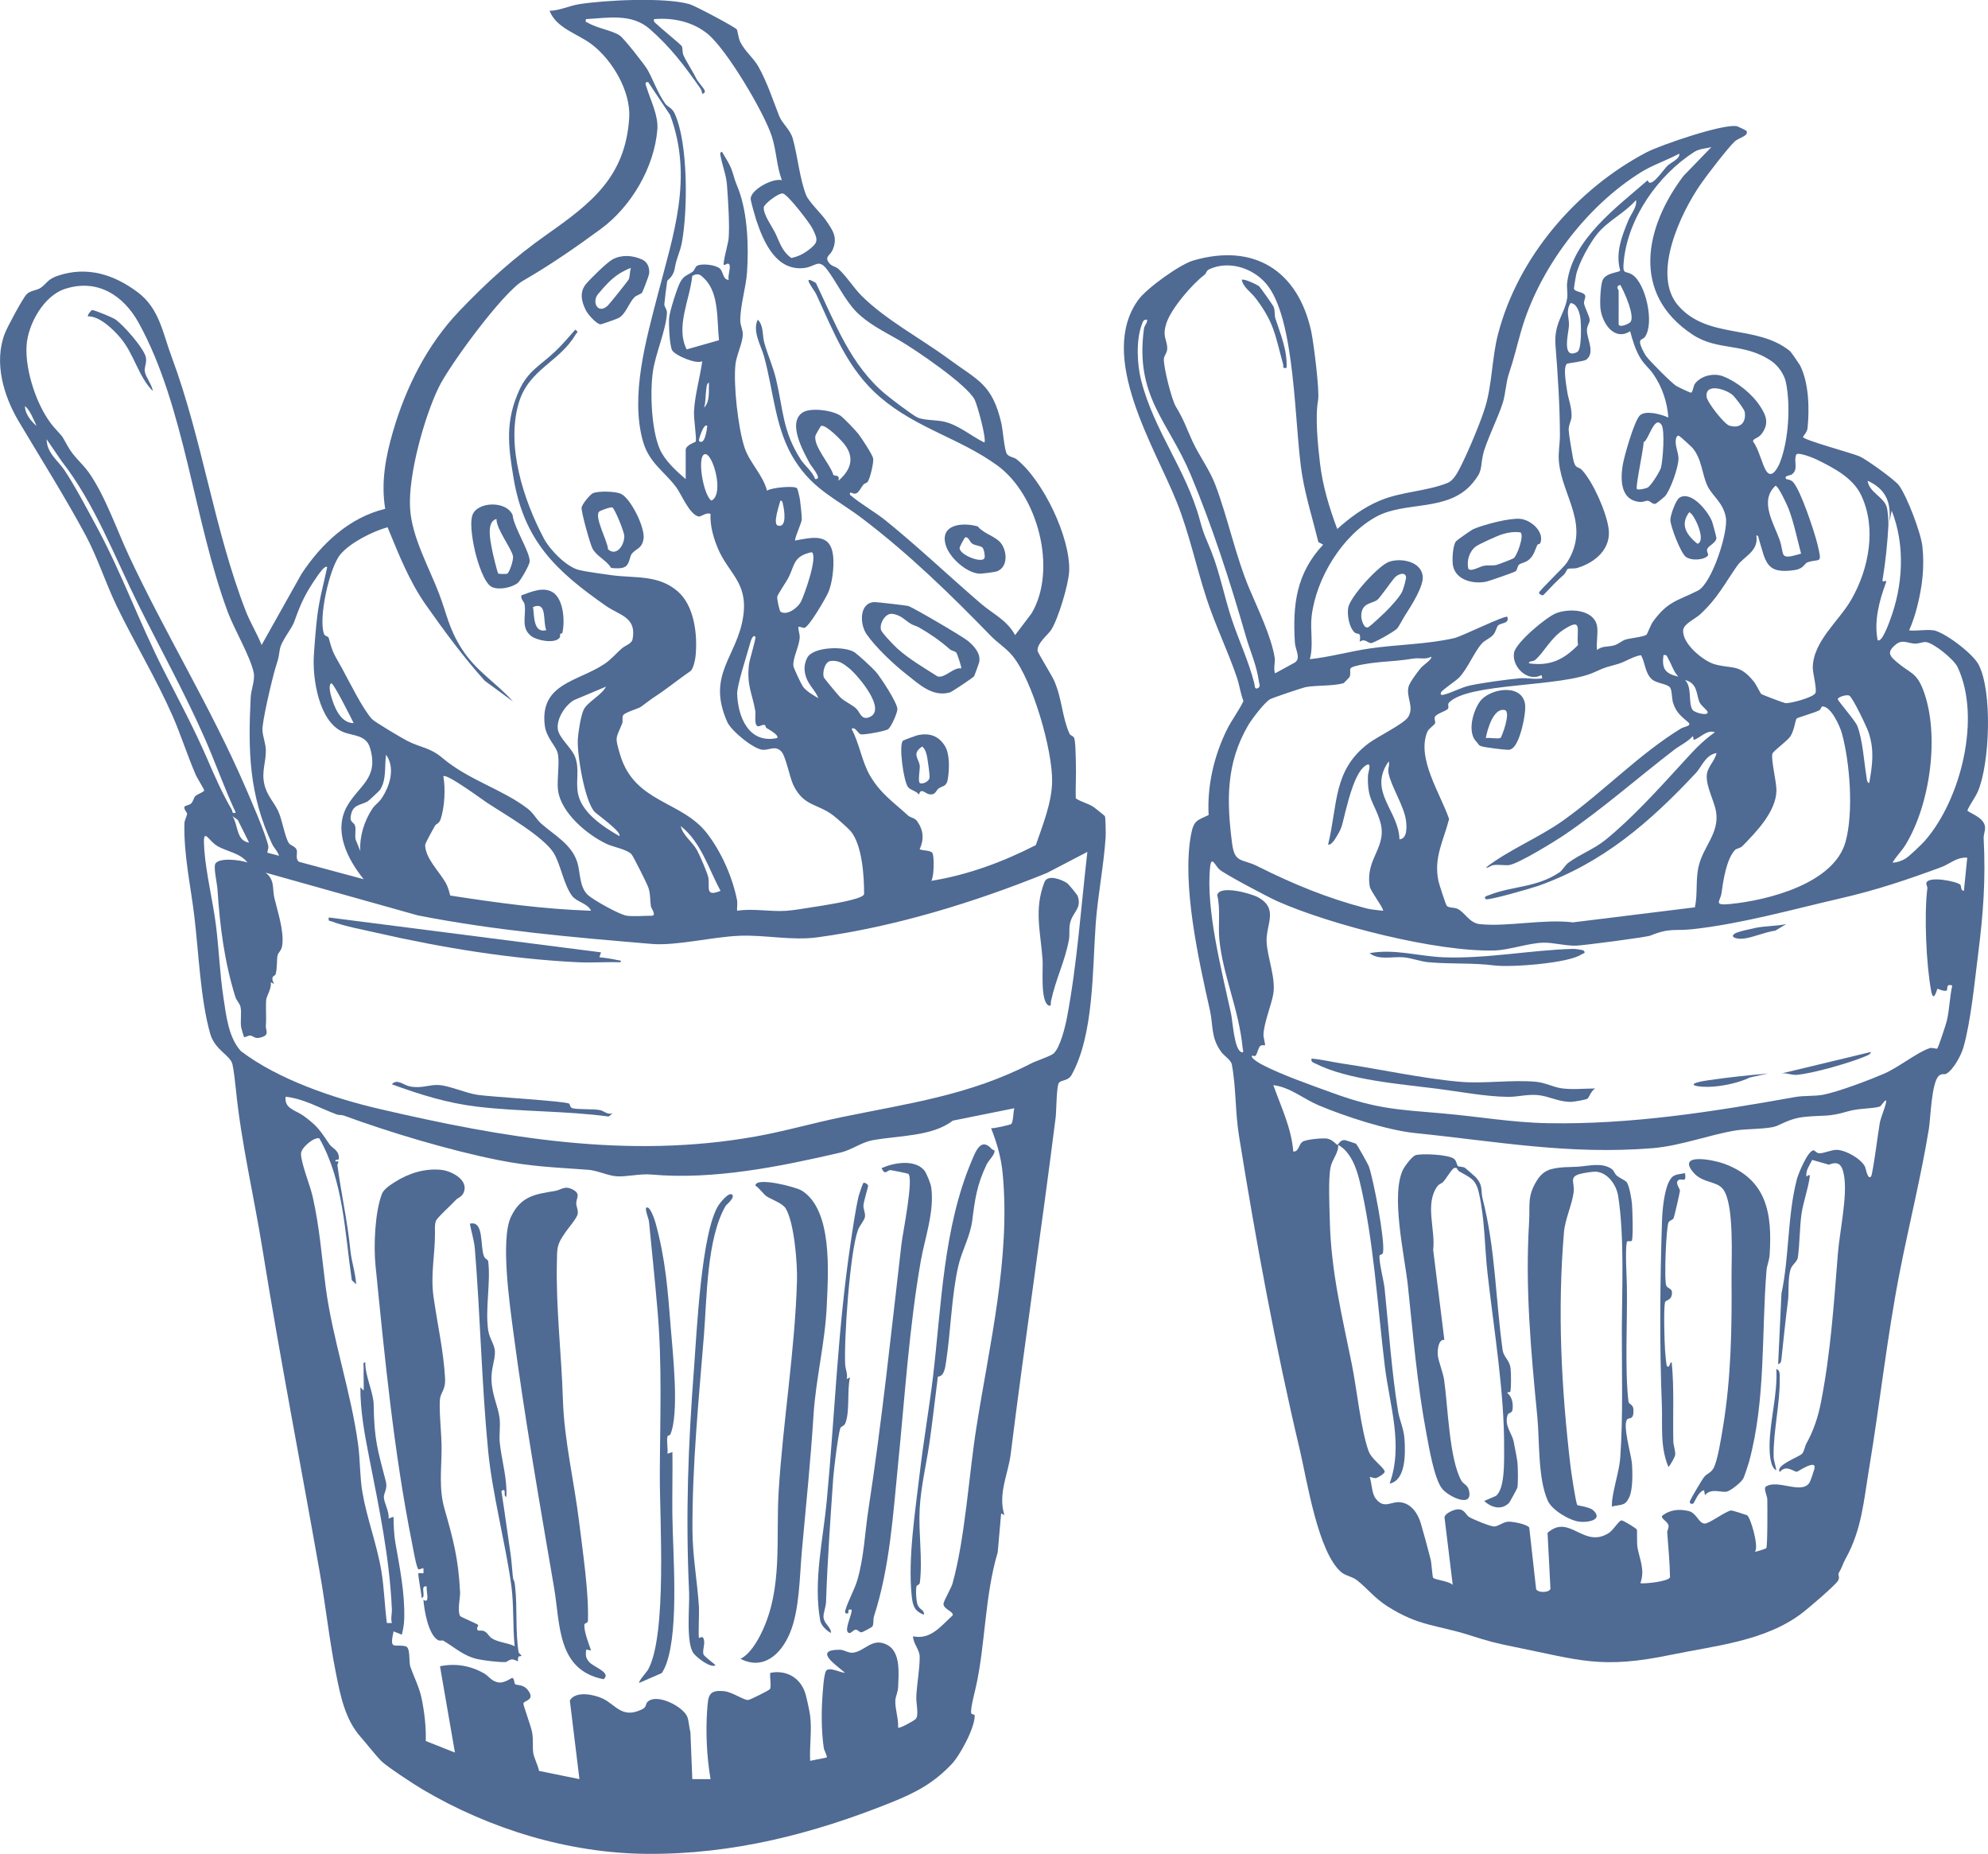 <?xml version="1.0" encoding="UTF-8"?>
<svg id="Layer_1" data-name="Layer 1" xmlns="http://www.w3.org/2000/svg" viewBox="0 0 678.25 632.38">
  <defs>
    <style>
      .cls-1 {
        fill: #4f6a93;
      }
    </style>
  </defs>
  <g>
    <g>
      <path class="cls-1" d="M155.42,409.41c-1.41,1.57-6.39,6-6.74,7.13-.42,1.37-.28,2.88-.28,4.3,0,7.31-1.55,13.97-.5,21.45,1.26,8.96,3.44,18.62,3.94,27.77.23,4.25-1.58,4.82-1.76,7.39-.31,4.52.63,11.81.58,17-.06,6.71-.94,13.42.96,20.09,3.03,10.66,4.77,17.06,5.35,28.6.09,1.73-1.04,6.35.04,8.12.18.29,5.87,2.66,6.11,3,.23.32-.92,1.29.02,1.92.17.12,1.19-.16,2.01.2,1.22.53,1.59,1.79,2.66,2.46,2.33,1.47,5.37,1.45,7.78,2.7-.71-7.05-.2-14.1-1.2-21.16-2.05-14.49-6.44-31.01-7.84-45.39-2.22-22.68-2.67-46.28-4.55-69.08-.23-2.81-1.2-5.72-1.7-8.5,4.91-1.25,3.45,7.71,4.81,11.07.48,1.2,1.35.91,1.47,1.92.84,7.08-1.06,16.04-.04,23.25.42,2.93,2.24,4.99,2.31,7.36.09,2.94-1.31,5.76-1.17,9.63.18,5.32,2.23,8.91,2.76,13.09.35,2.73-.22,5.72.07,8.42.66,6.11,2.58,12.21,2.25,18.41-1.36-.18.38-3.32-1.7-1.97,1.17,7.4,2.14,14.84,3.24,22.25.18,1.19.65,7.29.77,7.68.39,1.24.37,0,.68,2.79.8,7.06.03,14.86,1.16,22.12.1.64.81.93.95,1.23.19.41-.77.15-.95.46-.34.61-.13,1.43-.19,1.52s-1.27-.63-1.99-.62c-1.06.02-1.75.89-2.25.91-2.29.09-7.16-.5-9.49-1-4.73-1.01-7.84-3.97-11.74-6.3-.36-.22-1.19.25-2-.29-3.18-2.11-4.52-10.07-4.8-13.66,2.36,1.58.89-2.82,1.13-4.53-2.46-.57-.07,3.46-1.69,3.96-.06-1.2-1.42-8.17-1.13-8.48.17-.18,1.54.14,1.69-.01.06-.06.05-1.63,0-1.7-.16-.2-1.31.6-1.73.33-.64-.42-1.81-7.19-2.11-8.71-6.24-31.16-9.33-63.27-12.51-95.04-.66-6.62-.19-18.03,2.2-24.27.62-1.61,2.95-3.12,4.44-4.06,4.65-2.94,10.07-4.68,15.65-4.15,3.64.34,9.65,3.48,7.79,7.77-.67,1.56-1.99,1.74-2.77,2.61Z"/>
      <path class="cls-1" d="M192.93,420.31c-3.06,4.38-2.84,5.15-2.95,10.8-.3,15.39,1.6,31.05,2.07,46.32.43,13.9,3.88,28.04,5.57,42,1.21,10.01,3.28,23.57,2.97,33.37-.04,1.11-1.25.55-1.24,1.63.03,2.48,1.46,6.14,2.31,8.53l-1.7-.28c-.15,1.96-.23,2.81,1.1,4.27,1.62,1.78,7.63,3.61,4.86,5.83-15.9-3.09-14.74-18.69-16.88-31.18-4.93-28.84-10.12-58.47-13.93-87.45-1.2-9.1-4.43-31.45-.77-39.12,3.36-7.04,8.24-7.7,14.99-8.79,2.2-.35,3.3-2.06,6.3-.36,2.58,1.46.91,2.77.97,4.68.03,1.07.67,1.99.51,3.41-.16,1.42-3.13,4.81-4.19,6.34Z"/>
      <path class="cls-1" d="M273.39,406.02c10.78,6.55,9.16,28.07,8.69,39.15-.54,12.74-3.74,25.05-4.52,37.39-1,15.7-2.56,30.87-3.98,46.43-.8,8.79-.75,20.17-4.13,28.16-2.99,7.07-8.96,12.7-16.82,8.67,3.18-1.51,5.75-5.92,7.29-9.13,7.22-15.08,4.73-31.85,5.74-48.07,1.48-23.78,5.59-48.22,6.25-71.9.16-5.77-.93-19.7-3.85-24.52-1.13-1.86-5.11-3.13-6.6-4.19-1.01-.72-2.46-2.82-3.73-3.6.02-3.12,13.77.48,15.65,1.62Z"/>
      <path class="cls-1" d="M315.31,399.19c.8.94,2.21,4.53,2.4,5.82,1.15,8.18-2.2,17.39-3.56,25.09-3.93,22.33-5.46,46.39-7.71,68.88-1.75,17.47-2.82,35.53-8.26,52.34-.35,1.07-.01,2.56-.53,3.44-.17.29-3.3,1.96-3.66,2.01-.79.11-1.27-.88-2.01-.89-.85,0-1.55,1.28-2.25,1.14-2.15-.42,1.08-6.38.83-7.93-1.62-.53-.96.99-1.13,1.12-.4.31-1.35.25-1.07-.78.87-3.19,3.2-7.22,4.17-10.57,2.26-7.78,2.53-16.06,3.75-24,4.62-30.07,7.78-60.45,11.29-90.65.4-3.43,4.26-22.5,2.29-23.83-.26-.17-5.79-1.26-6.1-1.25-1.19.02-1.73,2.03-3-.69,4.12-1.83,11.26-3.12,14.54.74Z"/>
      <path class="cls-1" d="M228.61,489.42c-.07.15-.8.15-.89.6-.36,1.64.23,4.06,0,5.84l1.69-.56c.1,7.08-.1,14.18-.02,21.26.16,13.42,2.28,38.41-1.95,50.67-.41,1.18-.96,2.41-1.66,3.45l-7.68,3.35c-.45-.42,2.58-3.74,3.05-4.59,6.47-11.96,3.92-51.12,3.96-66.01.05-19.1.87-37.46-.79-56.53-.86-9.9-1.88-20.03-2.88-29.96-.17-1.65-1.13-3.17-1.07-4.87,1.28-1.39,3.08,4.33,3.25,4.95,3.46,12.5,4.22,23.18,5.24,36.1.67,8.47,3.01,29.29-.24,36.33Z"/>
      <path class="cls-1" d="M338.41,391.98c.21.23.87.26.9.58.13,1.31-1.97,3.14-2.7,4.65-3.32,6.89-3.99,11.89-4.89,19.01-.69,5.5-3.52,10.24-4.75,15.53-2.32,10.02-2.58,22.17-4.18,32.63-.31,2.06-.6,5.06-2.81,5.2-.98,7.49-1.79,15.06-2.87,22.54-1.1,7.57-2.95,15-3.35,22.7-.42,7.95,1.04,17.29.07,24.98-.14,1.08-1.08.54-1.22,1.62-.18,1.4-.05,4.06.29,5.46.58,2.38,2.56,2.02,2.31,3.92-3.33-1.3-3.83-3.21-4.18-6.58-1.31-12.65,1.27-29,2.77-41.83,1.28-10.95,3.21-21.91,4.52-32.86,2.88-24.19,3.5-50.7,13.16-73.5,1.45-3.42,3.22-8.24,6.93-4.05Z"/>
      <path class="cls-1" d="M249.8,407.51c1.05,1.05-1.96,3.35-2.24,3.83-6.43,11.04-6.38,31.38-7.39,44.02-1.79,22.34-3.98,43.81-3.93,66.29.02,9.06,1.65,17.54,2.23,26.6.11,1.73-.29,9.94.01,10.47.04.06,1.08-.66,1.43-.05.94,1.65-.36,4.09.08,5.58.23.77,3.48,3,4.14,3.82-1.86.88-6.17-2.53-7.37-3.95-2.85-3.35-1.44-16.13-1.66-20.99-1.22-26.46-.32-50.11,1.68-76.43.92-12.08,2.47-46.48,8.38-55.62.51-.79,3.54-4.66,4.64-3.57Z"/>
      <path class="cls-1" d="M288.88,470.38l1.12-.57c-1.06,4.41,0,11.65-1.59,15.64-.43,1.07-1.48,1.01-1.72,1.71-.76,2.24-2.2,13.98-2.41,16.92-.98,14.13-1.97,28.05-2.46,42.35-.06,1.65-.95,3.8-.86,5.19.14,2.25,2.64,3.39,2.53,5.4-1.49-.81-3.35-2.53-3.66-4.27-2.4-13.49.99-27.5,2.23-40.76,2.73-28.95,3.73-58.24,8.02-87.12.77-5.15,1.72-11.99,2.88-16.95.12-.52,1.39-4.24,1.57-4.38.42-.32,1.52.34,1.64.9.07.34-1.52,5.35-1.59,6.8-.06,1.26.72,2.41.51,3.86-.17,1.15-1.87,3.04-2.38,4.46-2.79,7.74-4.79,37.37-4.36,45.93.07,1.47.93,3.19.52,4.88Z"/>
      <path class="cls-1" d="M205.06,324.83l-.57,1.69c2.05.2,4.12.52,6.14.96.43.09,1.84.1.94.75-4.7-.16-9.45.21-14.15,0-22.81-1.07-46.49-4.93-68.72-10-4.36-1-11.49-2.34-15.39-3.89-.91-.36-1.39.05-1.13-1.39l92.87,11.9Z"/>
      <path class="cls-1" d="M364.03,301.21c.47.31,3.46,3.85,3.68,4.52,1.45,4.31-1.93,5.42-2.69,9.44-.36,1.91-.01,3.66-.32,5.34-1.41,7.59-4.42,13.12-6.15,21.04-.08.37.26,2.01-.85,1.39-2.82-1.56-1.78-12.48-2-15.56-.67-9.53-2.98-17.07.62-26.46,1.08-2.81,5.87-.93,7.7.29Z"/>
      <path class="cls-1" d="M194.18,376.45c.29.19.27,1.26,1.03,1.53,1.56.55,7.16.2,9.53.68,1.32.27,2.48,1.67,4.28,1.1l-1.37,1.09c-14.86-2-29.9-1.59-44.79-3.36-10.33-1.23-19.46-4.1-29.17-7.64,1.78-2.02,4.01.29,6.08.71,4.18.85,6.61-.7,10.05-.45,3.6.26,8.85,2.68,13.11,3.34,4.28.67,29.94,2.13,31.24,3Z"/>
    </g>
    <g>
      <path class="cls-1" d="M251.38,10.06c.29.41.54,2.97,1.16,4.22,1.59,3.23,4.59,5.53,6.23,8.49,3.04,5.5,4.82,11.06,7.04,16.74,1.04,2.65,3.79,4.63,4.67,7.79,1.64,5.85,2.34,13.67,4.54,19.25.86,2.19,5.23,6.38,6.73,8.56,2.39,3.47,4.15,5.86,2.31,10.15-.83,1.95-2.95,2.29-1.12,4.52.93,1.13,2.18,1.1,3.13,1.97,2.82,2.57,5.12,6.37,7.86,9.12,8.29,8.28,20.15,14.5,29.88,21.67,9.87,7.27,14.71,8.44,17.82,21.82.55,2.36,1.03,9.36,1.93,10.53.8,1.04,2.38,1.06,3.22,1.73,9.03,7.13,18.47,26.71,17.99,38.21-.18,4.41-3.72,16.24-6.11,19.98-1.12,1.75-4.88,4.55-4.67,7.18.05.62,4.86,8.37,5.68,10.24,2.75,6.32,2.63,12.25,5.21,18.03.31.68,1.24.72,1.56,1.39.54,1.13.56,7,.62,8.87.13,3.92-.15,7.87-.04,11.79,1.91,1.33,4.12,1.63,6.17,3.02.49.33,3.63,2.87,3.77,3.07.25.4.31,6.17.26,7.05-.6,9.57-2.69,19.98-3.38,29.46-1.15,15.67-.58,38.05-8.26,51.77-1.12,2.01-3.24,1.62-4.23,2.57-.95.91-.92,9.78-1.18,11.84-4.81,38.16-10.59,76.8-15.35,114.9-.84,6.76-4.45,13.66-2.14,20.81l-1.12-.58-1.17,13.29c-4.41,14.67-4.22,31.52-7.42,45.81-.42,1.89-1.96,7.63-1.62,9.06.1.43,1.16.38,1.18.69.2,4.04-4.95,13.62-7.83,16.65-6.16,6.49-12.17,9.7-20.63,13.1-26.55,10.66-54.07,17.78-83.45,17.53-26.62-.22-53.56-8.44-76.53-22.02-2.66-1.57-12.33-7.89-14.08-9.71-1.96-2.03-4.9-5.79-7.05-8.24-5.26-5.97-6.84-14.08-8.35-21.66-2.24-11.18-3.42-22.43-5.4-33.68-6.46-36.72-13.66-73.72-19.61-110.65-2.97-18.48-7.28-36.35-9.13-54.87-.22-2.19-.7-6.48-1.16-8.47-.72-3.17-5.98-4.77-7.61-10.51-3.32-11.7-3.92-27.69-5.39-39.92-1.26-10.52-3.65-21.05-3.39-31.72.03-1.25.97-2.66.9-3.39-.06-.56-.99-1.11-.92-2.25.03-.46,1.63-.58,2.27-1.16.77-.7.86-1.87,1.45-2.52.68-.73,2.99-1.38,3.04-1.99.03-.37-2.37-4.14-2.79-5.1-2.9-6.66-5.08-13.66-8-20.32-5.65-12.85-13.01-24.92-19.1-37.54-3.68-7.63-6.55-16.6-10.53-24.01-7.03-13.1-15.25-26.09-22.85-38.88-5.17-8.7-8.56-20.14-4.74-30.01.85-2.19,6.07-11.94,7.44-13.36,1.26-1.31,3.49-1.29,4.77-2.18,2.2-1.54,2.28-2.94,6.01-4.18,9.88-3.27,19.03-.4,27.15,5.7,7.34,5.52,8.49,13.83,11.5,21.91,10.55,28.29,14.42,58.68,25.33,86.81,1.57,4.06,3.83,7.57,5.4,11.59l13.64-24.3c6.84-10.34,16.28-19.19,28.53-22.16-1.48-9.06.15-17.79,2.69-26.47,4.41-15.09,11.66-29.51,22.52-40.91,9.64-10.11,18.78-18.34,30.23-26.4,14.94-10.51,26.53-19.52,27.81-39.58.58-9.03-5.76-19.76-12.83-25.1-4.85-3.66-12.03-5.45-14.34-11.42,3.34-.05,6.79-1.71,9.95-2.23,8.96-1.45,29.49-2.44,37.87-.01,1.78.52,15.46,7.77,16.05,8.59ZM233.94,163.42v-9.91c0-1.75,3.37-2.67,3.43-2.9.33-1.13-.7-7.73-.6-10.13.26-5.72,2.04-11.63,2.82-17.28-2.07,1.15-9.16-1.96-10.23-3.64-.93-1.46-1.28-9.36-1.05-11.32.27-2.27,2.69-10.08,3.8-12.06,1.34-2.39,2.56-2.27,4.33-3.6.51-.38.7-1.58,1.44-1.96,1.67-.84,6.35-.3,7.76,1.03,1.14,1.08,1.04,3.88,3,3.79-.55-1.45,1.24-5.3-.28-5.52-.35-.05-1.22.67-1.42.43-.42-.49,1.49-7.41,1.63-8.85.43-4.52-.2-13.84-.56-18.56-.24-3.13-1.5-6.3-2.08-9.26-.11-.58-.58-1.98.43-1.84,1.68,2.93,2.86,4.38,3.83,7.78.75,2.63,1.08,3.17,1.81,5.1,3.07,8.22,3.47,19.44,2.86,28.17-.36,5.22-2.31,11.26-2.3,16.43,0,1.73.95,3.28.87,4.9-.16,3.1-2.24,7.02-2.55,10.37-.65,7.02.93,21.37,3.13,28.07,1.68,5.12,6.29,9.33,7.67,14.71,1.47-1.07,9.58-1.8,10.25-.8.28.42.91,3.24,1.01,3.98.17,1.24.67,5.74.6,6.71-.07,1.1-2.64,6.67-2.24,7.11,5.95-1.09,12.17-2.71,12.96,5.44.34,3.52-.29,9.16-1.71,12.33-.87,1.95-6.56,11.79-8.12,12.02-.47.07-1.78-.56-2-.34-.27.27.46,2.62.41,3.52-.16,3.21-2.41,7.07-2.16,9.79.07.76,2.68,6.25,3.22,7.01,1.18,1.65,3.58,3,5.31,4.02-1.06-2.71-3.34-4.44-4.26-7.36-.7-2.22-.64-4.25.43-6.39,1.94-3.88,12.99-4.14,16.3-1.82,1.23.87,5.99,5.25,7.08,6.5,1.7,1.95,7.33,10.53,7.4,12.75.04,1.26-2.05,6.01-3.11,6.85-.94.74-8.26,2-9.33,1.8-1.07-.2-1.91-2.82-3.18-1.85,2.66,4.92,3.46,11.03,6.24,15.85,3.53,6.13,8.05,9.13,12.97,13.64.96.88,2.3.77,3.14,1.97,2.21,3.14,2.41,6.11.87,9.6,1.16.54,4.02.21,4.46,1.5.49,1.43.48,7.74-.49,9.26,12.51-2.02,24.43-6.45,35.66-12.19,2.32-6.72,5.41-14.33,5.56-21.51.23-10.77-6.65-34.65-13.49-43.03-2.15-2.63-5.12-4.45-7.38-6.78-13.74-14.17-28.05-28.05-43.73-39.97-9.1-6.92-16.73-9.79-23.2-19.96-6.69-10.51-7.16-23.37-10.47-35.41-1.02-3.73-4.09-8.61-2.15-12.58,2.06,2.01,1.52,5.41,2.24,7.95,1.16,4.07,3,8.18,4.01,12.42,2.5,10.55,2.16,17.56,8.39,27.31,1.32,2.06,4.07,4.18,4.92,6.68,2.8.33-1.23-4.21-1.81-5.28-2.21-4.11-7.74-13.9-2.47-17.39,2.74-1.82,10.41-.77,13.05,1.16,1.18.87,4.99,4.86,5.96,6.09,1.02,1.29,4.85,7.1,5.07,8.41.24,1.46-1.05,6.85-1.86,7.97-.27.37-1.1.53-1.51,1.01-.68.8-1.39,2.45-2.3,2.88-1.32.63-2.44-1.17-2.24.53,3.7,3.18,8.46,5.78,12.18,8.78,10.98,8.87,21.61,18.98,32.44,28.29,4.3,3.69,8.83,5.57,11.73,10.79l5.61-7.4c8.89-14.98,2.12-40.47-11.72-50.49-12.89-9.34-27.5-12.55-40.07-23.36-11.06-9.52-15.74-22.24-21.66-34.98-.85-1.82-5.46-7.2-.11-3.85,6.57,13.67,11.8,28.04,23.78,37.96,1.89,1.56,9.13,7.11,10.9,7.91,2.28,1.02,6.55.78,9.2,1.44,4.98,1.24,9.05,4.87,13.58,7.09.82-1.1-2.36-12.65-3.28-14.55-2.5-5.13-20.49-17.3-25.98-20.46-4.93-2.84-10.6-5.57-14.73-9.9-3.53-3.71-6.52-9.87-9.56-13.95-3.05-4.1-3.98-1.13-7.95-.67-9.46,1.08-13.78-8.7-16.34-16.38-.38-1.15-1.86-6.36-1.89-7.16-.09-3.14,7.56-7.24,10.64-6.41-1.8-4.77-1.87-10.2-3.43-14.98-2.67-8.17-15.25-29.4-21.79-34.85-5.08-4.23-11.94-5.7-18.39-5.11-.22.96.31,1.14.86,1.68,1.34,1.31,8.34,7.02,8.6,7.53.4.77.11,2,.58,3.11.75,1.77,3.18,5.5,4.43,8.03.59,1.2,2.48,3.09,2.8,4.01.24.68-.28,1.01-.85,1.12-.05-.64-.28-1.38-.65-1.91-5.53-7.86-10.05-13.89-17.2-20.18-6.19-5.45-14.28-3.81-21.8-3.4-.27,1.3.13.91.72,1.27,2.96,1.84,8.44,2.61,10.89,4.38,1.48,1.07,8.36,9.82,9.37,11.58,1.96,3.43,3.43,7.87,5.99,11.5.97,1.37,2.34,1.38,3.32,3.53,4.61,10.07,4.45,32.92,2.46,43.82-.67,3.65-1.78,4.99-2.44,8.88-.52,3.06-2.5,3.99-2.58,4.34-.1.39-.97,7.28-.99,7.91-.04,1.02.98,1.7.89,3.15-.37,5.97-3.97,13.79-4.83,20.13-.96,7.09-.46,19.59,2.39,26.18,1.67,3.86,5.63,7.5,8.78,10.19ZM213.84,312.36c2.45.31,5.89,0,8.5,0,1.77,0-.18-2.62-.26-3.14-.34-2.13-.13-4.26-.88-6.49-.42-1.24-5.06-10.52-5.71-11.28-1.48-1.73-6.23-2.52-8.38-3.52-6.72-3.12-15.71-10.64-16.73-18.38-.48-3.63.72-9.82-.17-12.86-.7-2.4-3.84-5.13-4.35-9.24-1.75-14.37,11.36-14.96,20.29-20.93,2.49-1.67,3.86-3.46,5.99-5.33,1.17-1.03,3.37-1.59,3.67-3.12,1.47-7.59-4.41-8.15-9.03-11.37-17.07-11.92-27.98-22.11-31.59-43.74-1.87-11.2-2.81-19.37,2-29.95,2.99-6.58,7.4-8.52,12.29-13.19,2.43-2.32,4.59-4.85,6.79-7.38,1.3,1.01.6.83.06,1.74-5.49,9.33-15.89,11.75-19.32,23.16-4.42,14.76,1.59,33.19,8.56,46.37,2.01,3.81,7.68,9.66,11.95,10.7,2.65.65,8.36,1.41,11.23,1.8,7.9,1.07,15.67-.26,22.35,5.4,5.81,4.93,6.92,14.91,6.22,22.09-.13,1.36-.72,4.19-1.66,5.14-4.02,2.76-7.76,5.84-11.85,8.54-2.18,1.43-3.17,2.27-5.02,3.63-1.18.86-5.89,1.95-6.3,3.18-.25.75.08,1.84-.23,2.6-2.13,5.33-2.58,4.27-.7,10.62,4.91,16.57,21.05,15.63,29.71,26.92,4.95,6.45,8.63,14.92,10.18,22.67.23,1.15-.07,2.47.03,3.66,5.55-.87,11.06.39,16.73.02,2.67-.17,6.2-.83,8.96-1.24,3.77-.56,13.27-2.05,16.36-3.46.52-.24,1.01-.44,1.28-.98.02-5.87-.61-16.76-4.58-21.49-.8-.96-4.82-4.51-5.96-5.37-5.38-4.09-10.01-3.04-13.55-10.24-1.37-2.79-2.6-10.04-4.22-11.64-2.07-2.05-3.95-.37-6.25-.5-3.12-.18-10.79-6.48-12.11-9.46-7.29-16.34,3.54-22.31,5.46-36.31,1.56-11.34-4.98-14.28-8.63-22.81-1.54-3.59-2.78-7.97-2.56-11.88-1.36-.68-3.32,1.02-4,.89-3.15-.58-5.96-7.64-7.65-9.92-4.11-5.55-9.29-8.29-11.41-15.78-4.39-15.54,1.13-34.82,5.09-50.08,5.33-20.51,12.12-39.82,4.2-61.16l-7.48-11.22c-1.44-.2-.82.94-.58,1.72,1.38,4.52,4.08,9.64,3.69,14.42-1.05,12.96-8.91,26.31-19.3,33.94-8.5,6.25-17.54,12.49-26.54,17.66-6.83,3.92-25.07,28.77-28.75,36.35-4.95,10.19-10.44,29.99-9.78,41.18.58,9.88,6.36,19.96,9.89,29.19,2.67,6.97,3.3,11.9,7.77,18.85,4.98,7.74,11.53,11.3,17.45,17.94l-9.63-7.07c-7.21-8.01-13.82-16.98-20.05-25.83-5.75-8.16-9.32-17.39-13.11-26.55-5.09,1.46-12.68,5.19-16.12,9.32-3.72,4.47-7.55,21.81-5.55,27.11.31.82,1.43.72,1.6,1.34,1.52,5.72,1.92,5.57,4.63,10.54,2.39,4.39,6.94,13.64,10.09,17.1.95,1.04,10.04,6.4,11.88,7.37,4.71,2.47,7.83,2.24,12.19,5.93,9.02,7.61,20.46,10.65,29.12,17.32,2,1.54,2.87,3.55,4.57,5.06,4.47,3.97,10.36,7.01,12.31,13.17,1.09,3.43.65,8.54,3.73,11.28,1.88,1.67,10.72,6.66,13.14,6.97ZM275.53,85.52c3.64-2.72,3.7-3.52,1.67-7.56-.98-1.95-8.54-11.8-10.15-11.97-1.5-.16-6.42,3.61-6.48,4.77-.12,2.45,2.73,6.35,3.87,8.63,1.61,3.23,2.24,6.24,5.53,8.6,2.14-.42,3.94-1.27,5.56-2.48ZM240.44,95.18c-1.27-1.26-2.12-2.3-4.26-1.07-.82,8.15-5.77,17.34-1.91,25.07l11.03-3.13c-.74-6.45.13-15.93-4.86-20.88ZM95.18,291.97c-.36-1.6-1.62-2.53-2.37-4.14-7.85-16.8-8.2-31.61-7.28-49.97.13-2.59,1.52-5.88,1.04-8.34-1.02-5.31-6.69-14.94-8.82-20.66-11.68-31.39-14.62-70.07-30.42-98.71-5.23-9.48-14.19-15.2-25.21-11.59-7.2,2.36-12.56,11.98-13.05,19.23-.59,8.61,3.62,21.31,9.28,27.87,3.03,3.51,2.27,2,4.67,6.38,2.13,3.89,5.03,5.95,7.28,9.14,5.56,7.89,9.53,19.49,13.63,28.27,12.38,26.54,27.92,51.71,39.64,78.73,1.95,4.49,7.09,16.25,7.96,20.39.18.85-.43,2.14-.32,2.26.14.15,3.29.77,3.97,1.13ZM240.18,139.06c2.12-1.96,1.59-5.94,1.69-8.49-.81-.05-.87,2.07-.96,2.71-.28,1.94-.09,3.88-.72,5.78ZM12.49,145.29c-1.07-2.21-2.14-5.17-3.95-6.8-.12,2.5,2.07,5.26,3.95,6.8ZM241.3,145.3c-1.2-1.28-3.05,4.89-2.83,5.09,1.98,1.79,2.7-3.94,2.83-5.09ZM286.05,163.98c3.99-3.44,5.68-7.52,2.26-12.17-1.11-1.51-6.36-6.95-8.15-6.56-.19.04-1.87,3.05-1.93,3.3-.9,3.52,5.07,9.86,6.07,13.38.64.72,2.28-.31,1.75,2.05ZM80.46,277.25c-3.93-8.42-7.01-17.28-10.76-25.76-6.81-15.4-14.91-30.01-22.38-45.02-8.16-16.38-15-34.72-26.24-49.09l-5.18-7.56c.08,4.76,3.8,7.16,6.11,10.59,3.43,5.1,7.86,13.49,10.9,19.11,8.62,15.93,14.66,32.9,22.88,49.04,5.21,10.23,10.33,19.74,14.77,29.97,2.59,5.97,5.18,11.96,8.48,17.59.43.74-.1,1.43,1.41,1.11ZM240.46,154.92c-2.81.6-.5,14.07,2.26,15.84,4.52-2.16.45-16.42-2.26-15.84ZM266.23,170.78c-.34,1.48-2.67,7.94-.85,8.49,3.19.95,2.2-5.37,1.81-6.92-.14-.57-.16-1.71-.96-1.57ZM266.29,208.65c2.2,1.43,5.84-1.25,6.95-3.38,1.18-2.27,5.86-15.4,3.73-16.93-6.39,1.34-5.77,4.39-7.98,8.72-.73,1.43-3.58,5.52-3.8,6.44-.19.8.78,4.95,1.1,5.16ZM111.61,193.44c-.72-.82-3,2.58-3.38,3.13-4.02,5.81-5.48,8.9-7.81,15.41-.99,2.78-4.55,6.64-4.99,9.74-.52,3.62-.58,3.13-1.54,6.38-1.05,3.55-4.57,18.29-4.35,21.11.17,2.26,1.13,4.41,1.16,6.8.05,3.94-1.46,7-.56,11.29.82,3.95,3.31,6.26,4.78,9.38,1.33,2.83,2.28,8.91,3.65,10.93.52.77,2.06,1.03,2.59,2.14.52,1.07-.57,3.19.84,4.21l22.08,5.94c-5.56-6.86-10.52-16.56-5.56-25.1,4.08-7.02,10.83-9.38,7.69-19.78-1.35-4.48-6-3.96-9.31-5.41-8.11-3.55-10.3-18.11-9.83-25.9.24-3.98.7-9.67,1.17-13.56.68-5.66,2.22-11.16,3.39-16.71ZM257.73,217.22c-.94-1.13-1.75,1.93-1.86,2.37-1.01,3.74-4.48,14.23-4.37,17.14.29,7.98,4.03,17.03,13.59,15.03,1.01-.89-2.98-3.06-3.54-3.41-.35-.23-.41-.95-.54-1.01-.83-.38-1.78.54-2.39.4-1.47-.32-.7-3.94-.94-5.28-1.1-6.16-2.95-8.6-2.15-15.83.17-1.52,2.5-9.04,2.19-9.41ZM286.81,237.97c1.45,1.36,3.71,2.32,5.18,3.6,1.4,1.23,1.76,3.97,4.27,3.18,6.88-2.18-3.58-14.39-6.52-16.78-1.89-1.54-3.59-2.8-6.26-2.53-2.11.21-2.92,3.85-2.45,5.53.12.44,5.12,6.39,5.77,7.01ZM120.67,246.66c-.65-1.31-6.91-13.84-7.64-13.58-1.04.36-.33,3.42-.14,4.1,1.08,3.82,3.16,9.46,7.78,9.48ZM206.76,234.21l-10.96,4.61c-3.01,1.81-5.91,6.26-5.5,9.84.34,2.97,4.69,6.4,5.87,9.44,1.66,4.25.19,8.24,1.02,12.58,1.25,6.53,8.64,11.36,14.1,14.5,1.13-1.22-7.67-7.45-8.43-8.27-3.4-3.67-6.04-19.7-5.72-24.85.15-2.35,1.01-7.87,1.97-9.93,1.23-2.64,6.13-4.97,7.65-7.92ZM122.93,290.27c-.3-5.04,1.34-10.18,4.06-14.35.89-1.36,2.28-2.21,3.2-3.59,2.84-4.24,4.75-10.39,1.52-14.9-.58,3.97.26,8.49-2.1,12.05-.21.32-3.77,3.62-4.11,3.82-2.51,1.53-5.43.89-5.88,5.51-.16,1.69,1.18,1.75,1.5,2.79.44,1.45-.19,3.32.24,4.85l1.56,3.81ZM201.66,310.66c-1.22-2.61-4.88-2.94-6.5-5.1-2.82-3.75-3.96-10.95-6.29-14.66-3.54-5.63-16.82-13.22-22.62-17.03-1.64-1.07-13.97-10.2-14.99-9.08.77,4.24.44,10.55-.93,14.64-.55,1.64-1.53,1.54-1.91,2.2-.57,1-3.36,6-3.37,6.57,0,4.48,4.82,9.09,6.99,12.89.75,1.32,1.2,2.92,1.56,4.38,15.94,2.46,31.92,4.67,48.05,5.18ZM84.99,287.44l-3.85-7.75-1.81-1.3c1.99,3.13,1.2,8.32,5.66,9.05ZM245.84,303.86c-4.09-7.44-6.65-16.64-13.59-22.08.69,3.19,3.94,5.28,5.59,8.28.85,1.54,3.53,7.74,3.82,9.26.58,3.1-1.32,6.83,4.18,4.54ZM84.43,294.24c-2.38-3.3-7.29-3.82-10.4-5.74-3.18-1.97-4.98-7.15-4.32,1.49.62,8.13,2.9,17.28,3.95,25.5,1.03,8.1,1.32,16.55,2.55,24.64.95,6.21,1.69,13.67,5.97,18.4,12.71,9.67,31.52,16.06,47.11,19.69,42.4,9.88,84.86,17.26,128.64,9.41,9.76-1.75,19.45-4.55,29.13-6.55,22.95-4.74,43.71-7.48,64.85-18.4,1.59-.82,6.42-2.39,7.47-3.27,2.31-1.93,4.08-9.32,4.65-12.35,3.47-18.25,4.81-38.1,6.95-56.48l-13.78,7.18c-24.76,10.06-52.05,18.41-78.29,21.96-8.86,1.2-17.76-.87-26.59-.53-8.98.34-21.63,3.48-29.92,2.79-26.77-2.25-53.38-4.55-79.81-9.73l-51.96-14.58c3.23,2.54,2.22,5.43,2.98,8.63,1.13,4.79,3.3,11.06,2.7,16.02-.24,2-1.31,2.42-1.6,3.54-.36,1.37-.06,4.55-.7,6.51-.21.63-1.92.33-.54,3.25l-1.12-.58c.47,2.01-1.39,4.52-1.53,6.03-.22,2.39.11,5.85-.12,8.93-.1,1.33,1.23,2.82-1.08,3.67-2.9,1.06-2.91-.37-4.32-.45-.6-.03-1.78.73-2.01.52-.13-.11-.96-2.97-1-3.26-.38-2.35.24-4.95-.25-7.11-.25-1.1-1.35-2.07-1.75-3.35-3.69-11.82-5.29-24.12-6.07-36.41-.13-2.12-1.19-6.69-.9-8.53.45-2.87,9.07-1.75,11.1-.83ZM117.12,380.49c-.72-.27-1.51-.08-2.21-.34-5.81-2.13-11.14-5.36-17.46-6.06-.58,4.11,3.59,4.65,6.17,6.56,5.03,3.72,5.47,4.89,8.89,9.8.88,1.27,3.31,1.91,3.09,4.84-.04.61-1.43-.08-1.16.87,1.87-.18.58.54.69,1.39,1.32,10.01,3.36,18.52,4.4,28.91.39,3.93,1.76,7.7,1.98,11.61l-1.49-1.41c-2.4-16.36-2.79-33.78-11.07-48.37-1.76-.57-6.24,3.19-6.26,5.21-.03,3.18,3.13,10.87,3.98,14.66,2.41,10.72,3.03,20.07,4.42,30.7,2.33,17.89,8.74,36.14,11.11,54.02.71,5.36.53,10.78,1.44,16.12,1.54,9.02,4.98,17.85,6.48,26.94.96,5.85,1.1,11.83,1.87,17.68h1.7c-.45-1.62.07-3.17,0-4.81-.81-17.65-4.33-34.36-7.75-51.71-1.53-7.77-3.05-16-2.99-23.9l1.12,1.13c.08-2.54-.09-5.11,0-7.65.03-.69-.43-2.11.56-1.97-.09,4.57,2.79,10.24,2.86,14.47.18,11.88,1.27,15.11,4.17,26.25.61,2.33-.76,3.93-.7,5.28.09,2.02,1.91,4.93,1.61,7.24l1.69-.57c.04,2.76.14,6.04.61,8.74,1.48,8.52,3.3,17.24,3.04,26.09-.05,1.81-.37,3.64-.82,5.38l-2.82-1.13c-1.5,6.7.31,4.18,4.12,5.09,1.72.41,1.05,5.38,1.59,6.93,1.06,3.07,3.05,7.03,3.78,10.48,1.01,4.73,1.65,10.07,1.49,14.9l9.96,3.94-5.1-29.44c5.21-1.07,10.22-.25,14.92,2.35,1.76.97,2.65,2.94,5.33,3.19,1.82.17,4.17-1.59,4.4-1.57.71.07.69,1.9.96,2.13.58.5,2.83-.07,4.42,2.09,2.61,3.51-1.4,3.39-1.58,4.52-.08.51,2.67,7.97,3,9.91.44,2.65.07,4.87.37,6.95.25,1.74,1.63,4.2,1.97,6.13l13.78,2.8-3.27-26.84c1.98-3.36,8.27-2.04,11.21-.64,4.54,2.16,6.58,6.96,13.35,3.71,1.78-.85,1.15-1.77,1.93-2.55,3.12-3.14,12.26,1.61,13.59,5.09.56,1.47.58,3.58,1.06,5.16l.64,16.07h6.23c-1.28-7.37-1.7-16.03-1.16-23.53.35-4.82.38-7.07,5.92-6.45,2.73.31,6.87,3.24,8.13,2.98.87-.18,7.14-3.31,7.37-3.71.58-.99-.17-4.17.13-5.54,5.68-1.13,10.55,1.87,12.07,7.45.41,1.49,1.3,5.56,1.49,7.01.69,5.18-.24,10.33.03,15.55l5.66-1.14c.27-.37-.89-2.46-1.01-3.24-.75-5.08-.86-11.57-.51-16.69.12-1.75.47-9.11,1.48-9.84,1.44-1.03,4.59.84,6.26.88-2.75-2.49-11.04-7.81-1.91-7.87,1.8-.01,3,1.29,4.88.98,4-.66,6.39-5.23,11.4-2.66,4.73,2.43,3.92,9.86,3.77,14.39-.06,1.72-.88,3.17-.96,4.59-.15,2.8,1.15,6.36.94,9.26.41.49,5.53-2.38,6.06-2.99,1.08-1.26.06-5.39.15-7.51.17-4.16,1.17-9.5,1.16-13.57,0-2.59-2.24-4.51-2.27-7.07,6.06,1.29,9.52-3.54,13.55-7.16.24-1.4-3.16-2.05-3.16-3.89,0-.96,2.63-5.37,3.07-6.93,4.3-15.4,5.57-36.87,8.12-53.05,4.48-28.49,11.72-58.08,9.01-86.7-.53-5.64-1.93-10.37-3.96-15.59.87.2,6.51-1.16,6.82-1.39.76-.55.74-4.25,1.1-5.41l-20.99,4.23c-6.97,5.43-18.42,5.05-27.29,6.67-3.96.72-7.19,3.33-11.06,4.23-20.71,4.8-43.34,9.37-64.38,7.49-4.05-.36-8.3.8-11.9.6-2.96-.17-6.61-1.99-9.71-2.22-11.31-.85-19.17-1.02-30.67-3.31-16.62-3.3-37.28-9.5-52.96-15.27Z"/>
      <path class="cls-1" d="M176.56,198.92c-2.08,1.52-6.2,2.39-8.65,1.35-2.76-1.18-5.02-8.85-5.74-11.81-.78-3.21-1.98-9.56-1.04-12.61,1.47-4.8,11.71-5.2,13.77-.12.37,4.07,5.85,12.4,5.82,15.74-.01,1.22-3.23,6.78-4.16,7.46ZM169.37,177.01c-3.57.99-2.03,7.44-1.53,10.31.19,1.1,1.83,8.04,2.16,8.32.2.16,2.49.19,2.96.08.82-.2,2.27-4.72,2.07-5.93-.43-2.64-5.62-9.13-5.66-12.78Z"/>
      <path class="cls-1" d="M213.38,193.25c-1.13.8-3.53.64-4.9.46-1.5-2.57-5.1-4.08-6.37-6.67-.85-1.72-3.76-12.14-3.69-13.84.05-1.08,2.89-4.53,3.82-4.95,1.91-.85,7.56-.66,9.47.13,3.42,1.41,8.46,11.67,7.85,15.44-.55,3.41-2.62,3.28-4.04,5.11-.71.92-.67,3.29-2.14,4.33ZM208.94,173.12c-.52-.31-3.97.97-4.45,1.35-1.99,1.55,2.93,10.34,2.95,12.9,2.83,2.5,5.51-1.21,5.56-4.44.02-1.47-3.21-9.31-4.06-9.81Z"/>
      <path class="cls-1" d="M219.05,99.83c-.52.6-1.95.89-2.64,1.6-1.93,2-2.9,5.74-5.4,7.06-.63.33-5.83,2.17-6.15,2.14-1.43-.13-4.24-3.37-4.92-4.68-1.57-3.04-2.32-6.31,0-9.09,1.53-1.83,7.22-7.44,9.13-8.43,3.14-1.62,6.78-1.35,9.99.09,1.9.85,2.64,2.92,2.4,4.9-.07.56-2.15,6.1-2.41,6.41ZM215.25,91.49c-.25-.25-3.13,1.35-3.69,1.69-2.92,1.75-5.42,4.61-7.55,7.18-2.17,2.61-.08,7.02,3.33,3.9.59-.54,6.92-8.44,7.16-8.96.43-.94.34-2.69.74-3.8Z"/>
      <path class="cls-1" d="M191.83,215.95c-.03.14-.63.17-.69.29-.2.45.22.92-.46,1.55-1.9,1.75-7.47.67-9.43-.82-3.72-2.84-1.65-6.98-2.26-10.76-.17-1.06-1.43-1.83-1.11-3.13,3.13-1.11,7.27-3.02,10.51-1.17,3.97,2.27,4.4,10.15,3.45,14.05ZM186.37,214.95c-1.29-3.21.47-9.89-4.51-7.91.45,3.08.06,9.05,4.51,7.91Z"/>
      <path class="cls-1" d="M332.34,230.66c-.27.42-7.53,5.33-8.33,5.55-5.94,1.59-10.45-2.82-14.78-6.22s-10.38-9.08-13.55-13.62c-2.48-3.56-2.48-10.77,2.59-10.99.87-.04,11.02,1.14,11.58,1.32,1.89.61,18.68,10.48,20.4,11.93,2.14,1.79,4.43,4.29,3.82,7.26-.07.33-1.59,4.58-1.73,4.8ZM313.59,214.04c-.92-.53-1.76-.66-2.58-1.11-2.11-1.16-3.52-3.21-6.7-3.55-2.21-.24-4.34,3.27-3.74,5.45.31,1.1,4.42,5.32,5.57,6.37,4.08,3.69,9.12,6.58,13.73,9.53,2.53.7,5.39-3.21,8.09-2.75.21-.19-1.39-5.04-1.7-5.38-.46-.49-1.63-.63-2.23-1.16-3.31-2.91-6.72-5.25-10.43-7.39Z"/>
      <path class="cls-1" d="M320.22,268.96c-.93.69-1.02,2.33-3.18,1.97-1.42-.24-2.82-2.39-3.52.1-.88-1.23-2.84-1.47-3.71-2.53-1.51-1.84-3.32-14.7-1.69-15.89.21-.16,4.57-1.76,4.95-1.84,3.97-.83,7.01.13,9.23,3.55,1.83,2.83,1.58,8.05,1.09,11.3-.43,2.85-1.75,2.29-3.17,3.35ZM313.8,267.06c.6.58,3.27-.31,3.34-1.94.05-1.1-.53-5.25-.77-6.58-.24-1.37-.63-2.96-1.73-3.92-3.69,2.47-1.18,4.06-.85,6.55.14,1.06-.69,5.22,0,5.9Z"/>
      <path class="cls-1" d="M341.37,185.11c2.23,2.71,2.68,8.26-1.21,9.76-.73.28-5.33.88-6.19.8-4.43-.4-10.05-5.5-11.3-9.7-2.15-7.24,5.87-7.88,10.93-6.4,1.86,2.39,5.94,3.33,7.76,5.54ZM335.18,186.77c-.6-.6-2.54-.68-3.48-1.33-.97-.67-1.05-2.16-2.32-2.2-.31.08-1.98,3.25-1.99,3.69-.03,2.41,8.03,5.49,8.53,3.29.17-.73-.2-2.92-.74-3.46Z"/>
      <path class="cls-1" d="M52.14,133.4c-4.99-5.07-6.34-12.55-11.03-18.13-2.43-2.88-7.14-7.48-11.05-7.36-.47-.35,1.15-2.09,1.26-2.14.5-.22,6.97,2.51,7.78,3.01,2.68,1.66,10.09,10.06,10.67,13.14.37,1.96-.6,3.24-.36,4.81.3,1.94,2.49,4.56,2.73,6.66Z"/>
    </g>
  </g>
  <g>
    <g>
      <g>
        <path class="cls-1" d="M554.9,403.14c.95,1.1,1.75,5.84,1.88,7.47.19,2.47.43,10.37.02,12.45-.13.68-1.64-.06-1.78.62-.58,2.96-.06,11.17.02,14.72.24,11.73-.76,28.76.55,39.65.13,1.11,1.63.83,1.7,2.83.13,3.56-1.4,2.59-2.07,3.21-1.8,1.67,1.29,12.08,1.53,14.9.26,3.07.37,8.88-.84,11.6-1.35,3.03-2.57,2.57-5.37,3.14-.71.14-.61.68-.6-.6.04-4.07,2.51-11.13,2.84-15.86,1-14.14.51-29.35.55-43.62.04-14.13.91-31.81-1.26-45.7-.61-3.89-3.77-8.31-8-8.3-.88,0-4,.5-4.91.75-4.03,1.08-1.87,2.84-2.27,6.23-.49,4.04-2.95,9.37-3.31,13.67-2.26,26.95-.92,52.98,2.23,79.82.2,1.7,1.82,12.74,2.33,13.25.2.2,4.14.65,5.35,1.73,3.67,3.31-1.66,4.26-4.5,3.97-3.46-.36-9.52-3.96-10.95-7.21-3.41-7.74-2.74-20.3-3.56-28.72-2.17-22.28-4.17-43.81-2.8-66.24.36-5.84-.74-8.84,2.7-14.29,1.28-2.02,2.79-3.32,5.17-3.89,3.27-.78,5.82-.56,8.81-.76,3.58-.23,8.26-1.58,11.57.83.69.5.98,1.65,1.71,2.25.9.74,2.79,1.58,3.26,2.12Z"/>
        <path class="cls-1" d="M497.42,397.76c.44.3,1.58.08,2.46.64.2.13,3.32,2.86,3.48,3.03,2.79,2.98,1.74,4.56,2.47,7.44,4.43,17.45,4.36,33.87,6.81,51.53.37,2.66,2.35,3.36,2.72,6.33.2,1.62.24,6.39-.06,7.9-.09.48-1.2.03-1.02.54,1.66,1.36,2.01,3.65,1.75,5.69-.17,1.27-1.37.9-1.66,1.75-1.25,3.64,1.5,6.28,2.05,9.13.37,1.9,1,5,1.24,6.69.24,1.68.32,7.47.02,9.02-.06.29-2.59,4.93-2.79,5.14-2.57,2.66-6.08,1.69-8.52-.61l3.95-1.7c3.25-2.35,2.82-12.66,2.84-16.4.12-18.87-3.5-40.45-5.65-59.48-1.03-9.12-.89-18.53-2.98-27.6-1.09-4.71-2.95-5.06-6.76-7.29-.68-.4-.39-1.56-1.83-1.02-1.35,1.33-2.24,3.07-3.43,4.52-.55.67-1.5.83-2.02,1.51-4.54,5.97-.65,15.07-1.53,21.8l3.82,30.73c-2.01-.33-2.37,3.32-2.26,5.04.14,2.11,1.8,5.95,2.18,8.63,1.28,8.9,1.76,27.08,5.89,34.35.63,1.12,2.05,1.39,2.52,3.11,1.78,6.56-7.01,2.33-9.16-.46-2.63-3.42-4.4-13.94-5.26-18.53-3.22-17.07-4.54-33.64-6.38-50.82-1.08-10.08-6.1-31.49-1.38-39.89.63-1.11,2.92-4.12,4.04-4.45,2.19-.64,11.4-.24,13.18,1.31.82.71.88,2.15,1.27,2.42Z"/>
        <path class="cls-1" d="M581.68,510.02l-.29-1.7c-2.04.45-3.17,4.06-3.69,4.52-.34.3-1.49.13-1.12-.84.4-1.03,4.07-7.25,4.83-8.2.98-1.23,2.28-1.34,3.21-3.02,1.39-2.5,2.65-10.59,3.18-13.81,2.81-16.84,3.1-33.99,2.95-50.85-.06-6.81,1.01-25.51-2.93-30.53-2.21-2.82-6.99-1.97-10.14-5.72-5.63-6.71,6.76-4.29,10.36-2.99,14.7,5.29,16.67,16.86,15.7,31.29-.12,1.71-.92,3.51-1.06,5.17-1.76,21.84-.19,44.02-5.98,65.38-.3,1.09-1.46,4.55-1.88,5.48-.61,1.36-4.33,4.27-5.66,4.58-1.96.46-5.35-1.35-7.49,1.23Z"/>
        <path class="cls-1" d="M574.88,400.15c.57,3.62-1.05,1.63-2.17,2.34-1.4.88.4,2.92.44,3.59.03.49-1.94,9.1-2.21,9.53-.32.52-1.28.68-1.66,1.29-.83,1.35-1.59,19.92-.79,21.64.47,1.01,1.83.93,1.92,2.1.23,2.98-2.16,2.75-2.34,3.52-.54,2.19-.2,13.41-.01,16.33.05.8.43,5.14.59,5.35.97,1.33,1.02-1.48,1.69-1.13.9,8.95.33,17.93.55,26.92.04,1.53.69,2.96.65,4.55-.01.62-1.59,3.49-2.32,4.21-2.93-7.03-1.96-13.93-2.25-21.26-.82-20.86-.61-41.92.06-62.77.11-3.61.73-9.81,2.25-13.03,1.38-2.94,2.63-2.58,5.59-3.18Z"/>
        <path class="cls-1" d="M606.02,501.52c-2.12-.96-2.3-5.97-2.3-8.21,0-8.39,2.82-17.74,2.31-26.34,1.38.41,1.14,1.99,1.17,3.11.17,8.2-2.26,18.44-2.09,26.72.04,1.66.73,3.11.91,4.72Z"/>
      </g>
      <path class="cls-1" d="M544.3,371.27c-1.31.55-2.31,3.22-2.62,3.45-.55.4-4.64,1.09-5.58,1.12-4.13.12-7.55-1.92-11.34-2.3-3.65-.36-6.84.63-10.2.6-7.69-.06-16.84-1.84-24.42-2.8-12.42-1.57-30.24-2.95-41.31-8.53-.82-.41-1.61-.53-1.38-1.73,3.53.3,6.98,1.17,10.48,1.69,12.94,1.92,27.32,5.11,40.21,6.23,8.33.72,17.77-.79,26.04.01,2.9.28,5.85,1.82,8.55,2.21,3.58.52,7.94.08,11.56.05Z"/>
      <path class="cls-1" d="M540.33,324.27c.85.93-.36.99-.74,1.25-4.35,3.04-23.97,4.49-29.53,3.81-7.95-.98-14.81-.42-22.67-1.11-2.77-.24-5.74-1.44-8.51-1.68-3.87-.34-8.46,1.09-11.61-1.42,8.43-1.56,16.81,1.08,25.21,1.41,14.48.57,29.79-2.47,44.17-2.87.7-.02,3.39.31,3.68.62Z"/>
      <path class="cls-1" d="M638.31,358.81c-.15.84-1.02,1.11-1.7,1.41-4.98,2.16-18.13,5.99-23.66,6.41-1.76.13-3.43-.76-5.21-.46l30.58-7.35Z"/>
      <path class="cls-1" d="M603.2,366.17l-6.26,1.38c-3.54,1.72-8.28,2.74-12.22,3.08-5.35.45-11.32-.74-2.12-2.12,6.8-1.02,13.74-1.73,20.6-2.33Z"/>
      <path class="cls-1" d="M609.43,315.2l-3.72,2.23c-3.52.48-7.46,2.31-10.87,2.73-2.76.34-5.38-.85-2.11-2.12,1.03-.4,5.03-1.31,6.36-1.57,3.22-.63,7.05-.58,10.34-1.26Z"/>
    </g>
    <g>
      <path class="cls-1" d="M659.55,214.95c3.94.7,13.5,7.96,15.47,11.71,4.82,9.15,3.81,33.82-.19,43.22-.97,2.28-2.62,4.25-3.61,6.53.06.76,5.85,2.25,6.02,5.78.07,1.3-.54,2.48-.47,3.84.72,13.97-.13,25.63-1.89,39.39-1.21,9.48-2.45,22.76-5.01,31.81-.76,2.68-3.35,7.55-5.78,8.98-.82.48-1.53-.2-2.59.74-2.55,2.25-2.82,14.4-3.43,18.13-2.7,16.48-6.76,32.6-9.96,48.94-4.31,22.01-6.72,44.56-10.39,66.64-1.87,11.25-2.53,21.11-8.08,31.05-1,1.8-1.1,2.82-2.36,4.92-.31.51.56,1.34-.24,2.6-1.05,1.66-10.16,9.43-12.25,11.01-12.63,9.61-29.73,11.1-44.69,14.21-23.82,4.94-30.84,1.87-53.44-2.69-6.71-1.36-8.83-1.93-15.27-3.99-11.21-3.58-17.26-2.98-28.07-9.88-4.45-2.84-6.73-6.02-10.37-8.88-1.6-1.26-3.84-1.49-5.26-2.67-8.06-6.69-11.8-31.53-14.24-41.82-8.34-35.16-15.02-71.45-20.77-107.23-1.29-8-.95-16.48-2.42-24.2-.3-1.58-2.64-2.92-3.63-4.3-3.6-4.99-2.65-8.9-3.86-14.27-3.8-16.92-9.64-42.93-6.41-59.92.92-4.81,2.07-4.75,5.99-6.6-.55-9.86,1.81-20.05,6.11-28.87,1.7-3.5,4.18-6.63,5.77-10.02-1.03-2.59-1.35-5.4-2.24-8.02-3.06-9.01-7.39-17.84-10.37-27-3.55-10.9-5.9-22.22-10.16-32.88-7.5-18.76-27.11-49.55-13.14-68.89,2.93-4.05,14.25-12.15,18.81-13.47,20.64-6,35.62,3.37,40.19,24.04.84,3.79,2.94,20.52,2.37,23.63-1.05,5.74-.07,15.39.65,21.49.91,7.72,3.17,15.2,5.89,22.43,4.38-3.93,9.16-7.46,14.63-9.72,7.41-3.07,15.63-3.08,22.93-5.96,2.31-.91,3.81-4.14,4.93-6.4,2.44-4.93,6.5-14.52,8.05-19.7,2.32-7.75,2.23-16.61,4.29-24.59,6.79-26.35,26.77-49.53,50.62-62.08,4.76-2.5,26.83-10.07,31.05-8.89.27.08,2.96,1.35,3.05,1.49,1.13,1.72-2.54,2.37-3.9,3.62-2.28,2.09-9.51,11.52-11.57,14.48-6.84,9.81-17.01,31.01-7.7,41.61,10.17,11.58,26.8,6.21,38.16,15.53.23.19,3.12,4.34,3.32,4.73,3.1,6.09,3.25,15.01,2.59,21.51-.14,1.36-1.57,2.79-1.57,2.96,0,1.04,16.99,5.58,19.38,6.66,2.38,1.08,11.98,7.99,13.37,9.86,2.76,3.74,7.53,16.25,8.01,20.87.74,7.11-.01,13.43-1.74,20.34-.71,2.83-1.61,5.59-2.79,8.26,2.5.31,5.85-.42,8.21,0ZM583.94,50.15c-1.98.56-4.15.53-5.95,1.69-12.29,7.92-22.53,22.43-24,37.16-.51,5.09.5,3.12,2.94,4.72,4.52,2.97,7.61,16.48,4.27,21.21-.59.84-1.65.62-1.67,1.74s1.38,3.8,2.08,4.79c1.14,1.63,8.68,9.16,10.23,10.15.54.35,4.75,2.34,5.03,2.33.7-.04.81-2.29,1.43-3.09,2.15-2.78,6.48-3.74,9.75-2.42,4.73,1.91,9.73,5.92,12.5,10.19,2.13,3.28,3.02,5.89.51,9.32-1.2,1.65-3.11,1.61-2.96,2.69,1.98,2.47,3.07,7.98,4.59,10.15,1.9,2.72,3.99-1.49,4.64-3.17,2.91-7.57,3.61-19.32,1.97-27.23-.54-2.61-2.6-5.6-4.78-7.11-9.5-6.59-18.31-3.36-27.09-9.16-20.97-13.85-16.36-36.45-3.1-54.07l9.61-9.93ZM544.86,213.54c.45,2.29-.33,5.76,0,8.21,1.77-1.56,3.75-.97,5.98-1.66,1.38-.43,2.42-1.5,3.74-1.93,1.54-.49,6.03-.88,7.14-1.64.28-.19,1.49-3.46,2.15-4.37,5.12-7.1,8.37-7.16,15.38-10.67,4.8-2.4,10.49-20.11,9.55-25.07-.96-5.11-4.62-7.18-6.29-10.73-1.88-3.98-1.85-9.19-5.15-12.98-.36-.41-4.2-3.9-4.48-4.02-1.06-.44-1.19,1.5-1.19,2.07,0,1.84.92,3.71.96,5.57.06,2.92-2.73,10.81-4.62,12.98-.21.24-2.99,2.49-3.19,2.54-1.13.28-1.7-.96-2.69-1.03-.7-.04-1.54.5-2.7.4-6.51-.57-6.63-7.32-5.86-12.38.46-2.98,3.99-15.41,5.92-17.16,2.02-1.84,7.43-.31,9.68.76-.36-5.29-2.15-10.55-5.19-14.91-1.41-2.03-3.14-3.25-4.53-5.67-1.6-2.78-2.48-5.79-3.31-8.87-5.42,3.46-9.53-2.69-10.12-7.71-.25-2.14,0-7.45.63-9.44.9-2.91,5.92-2.82,6.09-3.56-1.67-6,.53-11.59,2.75-17.05.89-2.18,3.09-4.63,2.65-6.98-3.83,4.42-9.3,6.87-13.04,11.32-2.64,3.15-6.49,10.15-7.38,14.14-.16.69-.8,4.57-.74,4.8.29,1.17,3.47.98,3.83,2.39.19.72-.53,1.72-.39,2.62.26,1.61,1.97,4.47,1.92,5.8-.04.83-.94,1.81-.95,3.39-.03,2.83,2.91,7.62-.21,9.97-.82.61-6.27,1.21-6.55,1.39-1.51.97-.24,7.54.05,9.57.36,2.47,1.58,5.29,1.47,8.45-.05,1.43-1.06,2.94-.98,4.61.08,1.72,1.07,7.3,1.43,9.38.74,4.27,1.77,2.77,3.18,4.33,3.82,4.24,8.16,14.11,8.99,19.74,1.05,7.04-4.53,11.74-10.69,13.59-1.07.32-2.68.02-3.31.38-.22.12-.64,1.36-1.22,1.88-2.43,2.15-4.6,4.43-6.82,6.79-.51.76-1.71-.31-1.7-.58.03-.72,8.45-8.61,9.53-10.29,8.2-12.76-1.62-22.52-2.73-34.47-.28-3.07.35-6.08.35-8.95-.02-10.16-.72-20.58-1.51-30.65-.59-7.58,3-10.53,3.95-15.92.31-1.77-.2-3.83.04-5.62,1.95-14.83,17.03-25.7,27.46-34.83.9,3.21,5.29-3.5,6.71-4.9,1.09-1.08,4.46-2.44,4.05-4.16-4.02,2.17-9.07,3.88-12.89,6.24-18.85,11.65-34.92,32.96-41.04,54.23-1.52,5.29-2.4,9.3-4.16,14.53-1.04,3.08-1.15,6.82-2.06,9.83-1.57,5.16-5.94,13.72-6.84,18.08-.96,4.68.02,5.24-3.54,9.49-8.29,9.91-22.91,6.02-32.77,11.4-11.62,6.34-20.55,20.93-22.11,33.96-.57,4.75.7,9.96-.62,14.67,6.78-.72,13.44-2.6,20.17-3.61,9.31-1.4,20.07-1.44,29.24-3.61,2.48-.59,17.34-7.92,17.99-7.21.72,2.51-2.22,1.87-3.23,3-.46.52-.7,2.11-1.64,3.17-.99,1.12-2.9,1.84-3.86,2.93-2.68,3.05-4.74,8.41-7.69,11.56-1.09,1.16-5.83,4.23-6.22,5.11-.31.71.06.98.81.81,2.81-.65,5.9-2.51,9.25-3.22,4.21-.89,12.53-2.03,16.86-2.41,2.4-.21,5.12.49,7.63,0l-.27-1.12c-4.77,2.63-10.24-2.91-9.35-7.64.66-3.49,11-12.13,14.34-13.43,4.53-1.76,12.84-1.37,13.97,4.34ZM449.79,184.9c-1.87-7.66-4.29-15.26-5.57-23.06-2.68-16.33-2.06-53.42-12.37-65.22-4.65-5.32-12.78-7.85-19.36-4.74-.95.45-.92,1.39-1.55,1.86-4.25,3.18-11.41,11.6-12.99,16.49-1.55,4.78.31,5.56.27,8.74-.02,1.42-1.06,2.29-1.14,3.41-.19,2.64,2.62,13.88,4.07,16.28,2.99,4.98,3.38,6.85,5.69,11.87,2.34,5.07,5.8,9.57,7.8,14.85,4.26,11.23,6.92,24.3,11.6,35.41,2.8,6.65,7.6,16.53,8.66,23.67.21,1.44-.51,3.55.11,5.22l6.77-3.7c2.16-1.46.16-4.3,0-6.76-.8-12.92.46-23.62,9.64-33.44l-1.62-.88ZM552.23,99.14c.04,3.77,0,7.55,0,11.33,0,1.51,3.35.11,3.98-.57,1.77-1.9-2.08-10.43-3.42-12.74-1.84.58-.56,1.58-.56,1.98ZM535.81,103.38c-1.73,2.92-.4,5.02-.52,7.64-.12,2.57-2.65,11.74,2.79,9.07,1.64-.81,1.36-9.25,1.13-11.33-.21-1.86-1.07-5.25-3.39-5.38ZM391.38,109.05c-1.32-.21-1.53.84-1.88,1.79-1.93,5.28-1.56,13.39-.22,18.71,4.44,17.55,15.44,30.63,20.08,47.88,1.43,5.31,2.09,6.07,3.95,10.78,2.89,7.31,4.44,15.55,6.95,23.07,2.43,7.3,5.77,14.31,7.67,21.79.16.63.03,2.17,1.11,1.7,1.15-.5.62-1.33.5-2.14-.92-6.23-2.94-10.16-4.57-15.86-5.21-18.14-11.45-37.49-18.75-54.88-7.72-18.38-19.04-26.64-15.94-49.71.17-1.25,1.17-1.91,1.1-3.14ZM591.11,134.73c-2.45-2.07-9.39-4.16-8.87.61.21,1.93,6.04,9.32,7.76,9.84,3.66,1.11,5.81-.96,5.26-4.66-.14-.95-3.38-5.14-4.15-5.8ZM566.83,144.86c-2.45-3.36-4.39,5.38-6.08,5.98.02,2.23-2.87,15.41-2.3,15.98.37.37,2.9-.08,3.72-.54,1.15-.65,4.18-5.48,4.52-6.81.62-2.43,1.42-12.85.14-14.61ZM619.99,156.83c-1.16-.57-6.21-2.64-7.12-1.85-1.07,2.41.82,4.96-1.45,6.78-.6.48-2.96.44-2,1.65.08.1,1.46.12,2.29.99,2.59,2.69,7.28,16.9,8.29,21,1.84,7.49.93,4.91-3.42,6.44-.87.31-1.21,2.12-4.19,2.59-10.06,1.58-9.97-2.99-12.33-10.63-.17-.54-.1-1.29-.84-1.12.86,5.39-4.31,7.15-6.48,10.23-4.4,6.24-6.67,11.09-12.75,16.69-1.51,1.39-5.38,3.16-5.7,5.11-.75,4.57,6.82,10.81,10.74,11.88,6.2,1.69,8.35-.24,13.34,5.92.84,1.03,2.22,4,2.55,4.24.36.26,7.79,3.07,8.23,3.1,1.75.12,9.25-1.88,10.18-3.38.69-1.12-.89-6.97-.86-8.77.11-8.95,8.91-15.82,13.12-23.13,6.03-10.46,8.76-24.55,3.32-35.79-2.86-5.91-9.48-9.25-14.94-11.95ZM644.55,178.14c.8-6.73-1.15-11.31-7.36-14.16.44,3.93,5.5,5.47,6.53,9.04.32,1.09.62,4.82.56,5.99-.31,6.02-.98,12.65-1.99,18.68-.28,1.64,1.73-.56,1.12,1.11-2.26,6.16-4.09,12.99-2.82,19.55,1.45,1.1,3.92-6,4.23-6.81,4.45-11.81,5.25-25.48.58-37.36l-.84,3.96ZM614.48,188.85c-1.28-4.84-2.45-10.51-4.22-15.22-.48-1.28-3.55-7.93-4.51-7.94-5.61,5.17-.6,12.75,1.39,18.42,1.85,5.26-.49,7.08,7.34,4.74ZM521.65,226.27c7.2,1.02,11.83-1.26,16.72-6.24-.66-5,1.85-9.61-4.8-5.33-4.7,3.02-6.79,7.92-9.91,10.48-.76.62-2.09.11-2.02,1.09ZM656.8,286.68c12.17-13.95,19.23-41.9,11.08-59.11-1.27-2.68-8.02-8.14-10.71-8.55-1.04-.16-2.49.56-3.85.52-2.32-.08-4.24-1.55-6.48.26-3.49,2.82-1.98,4.14.83,6.47,4.13,3.42,6.23,3.19,8.47,9.09,5.79,15.23,2.36,39.15-6.04,52.83-1.32,2.15-3.15,3.87-4.42,6.05,1.54-.02,3.21-.62,4.51-1.43,1.3-.82,5.52-4.86,6.62-6.12ZM569.64,234.35c-1.08-1.14-4.56-1.27-6.1-2.68-2.4-2.18-2.21-5.82-3.71-8.2-2.73.46-5.22,2.23-7.76,2.99-3.95,1.17-3.89.87-7.95,2.76-11.4,5.31-42.95,3.53-49.7,10.38-.76.77.12,1.62-.5,2.25-.74.75-3.71,1.57-4.31,2.57-.47.77.23,1.64,0,2.27-.27.73-2.15,1.73-2.65,2.95-3.75,9,4.53,21.17,7.43,29.73-1.95,7.57-5.3,13.16-3.64,21.13.22,1.05,2.53,8.17,2.85,8.48.79.77,2.42.49,3.56.98,2.59,1.11,4.06,4.9,7.76,5.27,9.62.96,21.72-1.83,31.74-.61l41.6-5.13c1.02-4.82.14-9.4,1.33-14.24,1.59-6.5,6.95-11.06,5.92-18.14-.56-3.82-3.39-8.55-3.21-12.57.13-2.89,2.8-4.97,3.35-7.68-3.82.65-5.03,4.64-7.06,6.81-15.75,16.83-31.7,30.68-53.81,38.51-2.18.77-17.14,5.1-17.85,4.52-1.04-.85.71-1.22,1.13-1.39,7.76-3.11,16.2-2.48,23.99-7.75.96-.65,2.08-2.58,3.06-3.3,3.96-2.89,8.69-4.6,12.55-7.71,8.96-7.23,18.06-17.27,25.81-25.73,3.72-4.06,7.06-7.89,11.61-11.04-2.6-1.07-5.27,2.07-7.09,2.56-.46.12-.05-1.32-.55-1.14-1.76,1.93-4.18,2.98-6.22,4.54-12.42,9.52-24.34,20.08-37.24,28.87-3.29,2.24-15.67,9.89-19.05,10.46-1.27.21-3.68-.25-5.46.03-.99.16-1.51.98-2.54.83,8.18-6.28,18.15-10.17,26.57-16.19,13.63-9.75,25.76-22.54,40.07-31.29.87-.53,3.81-.84,2.43-2.05-2.4-2.1-4.14-3.31-5.2-6.7-.49-1.58-.28-4.45-1.15-5.37ZM572.62,230.81c-1.66-1.68-2.23-4.02-3.38-5.96-.45-.76-.44-1.66-1.71-1.4-.62,4.73.59,6.33,5.09,7.35ZM453.12,288.01c3.36-13.61,1.56-25.33,13.89-34.53,2.82-2.11,11.85-6.56,13.32-8.77,2.36-3.53-.73-6.92.24-10.52.4-1.47,3.18-5.2,4.29-6.48.67-.78,3.99-2.98,3.38-3.7-1.82,1.05-3.94.31-5.9.61-4.7.73-6.86.83-11.37,1.21-1.87.16-9.44,1.04-10.21,2.17-.35.52.2,1.88-.37,2.97-.08.16-1.88,2.03-2.02,2.07-3.69,1.03-9.01.65-12.75,1.3-1.24.22-11.22,3.6-12.27,4.15-1.91,1.02-6.31,6.86-7.51,8.91-7.62,13.06-7.35,25.81-5.49,40.26.89,6.94,3.39,5.15,8.64,7.79,12.19,6.11,23.79,10.9,37.15,14.39,1.73.45,3.89.59,5.69.82.53-.48-4.24-6.69-4.5-8.24-1.66-9.93,6.43-13.45,3.4-22.65-2.12-6.44-4.29-7.13-4.02-15.29.02-.7,1.31-4.3-.25-3.65-3.94,1.65-6.34,11.83-7.4,15.83-1.38,5.22-.88,5.4-3.89,10.01-.21.32-1.5,1.88-2.04,1.34ZM574.88,231.95c2.55,2.55.98,7.82,2.57,10.17.76,1.12,5.83,2.28,5.08.59-.34-.76-2.31-2.08-2.81-3.43-1.04-2.82-.63-6.25-4.84-7.33ZM637.74,267.05c1.06-6.12,1.78-11.01-.18-17.09-.59-1.83-5.44-12.05-6.62-12.67-.95-.51-3.9.49-3.94,1.16-.04.57,5.95,7.32,6.67,9.18,1.84,4.8,2.26,12.07,3.11,17.28.1.59.15,2.25.97,2.14ZM592.01,289.85c-3.07,3.17-4.11,10.73-4.69,14.85-.39,2.75-3.02,4.26,3.08,3.65,12.89-1.29,35.41-7,39.28-21.31,2.73-10.06,1.49-26.86-1.29-36.95-.69-2.49-3.82-9.41-6.75-9.1-.28.03-.33.95-1.03,1.33-1.47.79-7.43,2.46-7.67,2.79-.46.65-.81,4.13-2.13,6.08-1.12,1.64-5.76,4.92-6.1,5.85-.62,1.74,1.41,9.69,1.36,12.59-.11,7.19-6.85,14.11-11.64,19-.71.72-1.97.78-2.43,1.25ZM477.47,286.31c2.78-.25,2.47-4.49,2.21-6.46-.62-4.85-5.11-11.67-5.96-16.17-.32-1.71.49-2.58.06-3.98-7.22,10.29,3.45,16.74,3.68,26.61ZM671.16,292.55c-3.66-.24-5.93,2.16-8.91,3.26-11.6,4.28-22.16,7.82-34.16,10.58-16.5,3.8-33.26,8.56-50.1,10.5-6.77.78-8.21-.52-14.88,2.23-1.35.56-22.71,3.35-25.33,3.44-3.71.12-7.87-1.11-11.32-1.01-5.05.15-11.61,2.51-16.49,2.65-19.75.59-55.98-8.71-74.24-16.82-2.94-1.31-18.05-9.28-19.74-10.84-1.36-1.25-2.69-4.82-3.12-.9-1.58,14.37,4.05,35.83,7.13,50.13.58,2.72,1.06,11.85,3.38,13.04,1.21.62.64-.74.6-1.16-1.28-13.45-6.8-24.98-7.98-37.33-.45-4.64.47-10.2-.71-14.96.67-3.62,11.4-.65,13.86.67,7.22,3.9,2.74,9.29,2.98,15.14.23,5.41,3.27,12.59,2.25,18.07-.73,3.92-3.13,9.52-3.32,13.71-.03.75.69,3.43.53,3.59-.09.08-1.03-.17-1.51.15-.75.48-1.08,2.57-1.62,3.29-.41.55-1.02.02-1.12.06-1.3.56,2.58,2.77,3.47,3.23,6.78,3.49,17.02,7.06,24.29,9.69,14.59,5.27,21.57,5.5,36.81,6.8,12.43,1.06,23.83,3.14,36.25,3.36,28.52.5,56.44-3.94,84.45-8.95,2.78-.5,6.61-.21,9.43-.76,5.19-1.02,15.56-4.95,20.63-7.12,4.92-2.1,11.34-7.3,15.63-8.75,1-.34,2.36.36,2.63.12.38-.33,3-8.3,3.28-9.48.91-3.93.97-8.09,1.85-12.02-2.49-.82-1.3,1.59-1.98,1.72-.82.44-3-.71-3.1-.6-.15.16-1.3,5.11-2.12.72-1.7-9.11-2.43-25.92-1.3-34.99.07-.57-.42-1.31-.36-1.71.37-2.69,10.42-.69,11.57.45.49.49.04,2,1.26,2.13l1.14-11.32ZM605.89,384.13c-2.29,1.01-10.23.9-13.58,1.44-9.19,1.5-18.89,5.28-28.48,6.07-28.52,2.33-53.21-2.32-80.92-5.14-9.68-.99-23.94-5.66-33.01-9.47-5.2-2.19-9.67-6.16-15.47-6.89,2.64,7.49,6.16,14.57,6.8,22.65,1.97.11,1.75-2.4,3.17-3.34,1.24-.83,6.74-1.3,8.29-1.09,1.84.25,3.34,2.15,3.55,2.15.36,0,.99-1.86,2.69-1.6.21.03,3.51,1.1,3.68,1.2.38.24,4.22,7.17,4.42,7.76,1.6,4.74,5.47,24.73,4.84,29.23-.15,1.09-1.16.75-1.2,1.16-.26,2.26,1.43,8.49,1.72,11.26,1.4,13.6,2.4,28.41,4.59,41.85.51,3.12,1.99,5.93,2.21,9.68.28,4.73.51,13.86-5.09,15,4.75-13.14,0-26.68-1.63-39.99-2.48-20.31-3.83-43.5-8.63-63.3-1.09-4.5-3.09-9.93-7.29-12.24.15,2.91-2.1,4.89-2.62,7.74-.8,4.39-.35,13.26-.24,18.05.41,17.28,4.12,32.24,7.53,49.11,1.67,8.27,3.1,22.27,5.67,29.45,1.05,2.92,4.81,5.2,5.51,6.96.3.75-2.38,2.19-2.8,2.3-.84.23-1.49-.28-2.28-.33.7,2.13.68,5.61,2.01,7.33,2.9,3.77,5.14.96,8.34,1.28,3.76.38,6.08,3.83,7.04,7.12,1.09,3.72,2.46,8.68,3.4,12.46.3,1.19.58,6.01.85,6.22,1.03.8,5.29,1.05,6.67,2.39l-2.8-22.99c.04-1.4,3.25-2.72,4.44-2.78,2.37-.13,2.81,1.86,3.88,2.57,1.21.79,7.59,3.44,8.77,3.28,1.57-.22,2.99-1.56,4.69-1.63,1.51-.06,6.25.81,7.13,2l2.33,20.92c.42,1.39,4.44,1.4,4.9-.02l-.99-19.09c7.55-6.74,12.25,5.63,20.98,0,1.4-.9,3.31-4.12,4.24-4.26.52-.08,5.08,2.73,5.24,3.13s-.02,4.72.2,6.01c.73,4.17,2.67,7.7,1,12.31,1.77.21,9.62-.61,10.12-2.05-.06-5.08-.6-10.16-.95-15.22-.05-.69.52-1.52.46-2.26-.14-1.53-2.53-2.33-2.26-3.4,2.61-2.17,5.81-2.48,9.08-1.71,2.74.65,3.39,4.1,5.39,4.28,1.61.14,7.11-4.19,9.17-4.48.28-.04,4.9,1.43,5.38,1.63,1.09.46,4.17,10.63,2.7,12.45.14.15,3.77-1.04,3.88-1.21.45-.7.39-14.53.34-16.64-.02-1.23-1.25-3.43-.6-4.27,3.93-2.87,12.25,2.79,15-1.44.33-.52,1.41-3.74,1.64-4.59,1.06-3.77-5.55.84-5.93.87-1.08.09-3.64-2.6-5.85.09-1.67-2.3,6.67-5.14,7.62-6.25.76-.88.9-2.47,1.52-3.58,2.38-4.3,3.9-8.84,4.88-13.81,3.33-16.87,4.44-33.81,5.8-50.83.6-7.51,3.29-19.54,2.13-26.49-.58-3.46-1.61-5.33-5.19-3.86l-5.7-1.64c-.89,1.8-2.24,3.53-1.99,5.66.5-.16,1.32-1.2,1.13.27-.49,3.73-2.25,8.68-2.79,12.51-.65,4.67-.59,9.97-1.22,14.66-.26,1.98-2.08,2.36-2.65,4.7-.84,3.45-.34,7.18-.78,10.55-.83,6.49-1.47,12.82-2.17,19.35-.09.85-.12,1.75-1.15,1.96l1.13-24.06c2.69-12.69,2.01-26.33,5.24-38.93.48-1.85,3.76-9.99,5.78-9.93.3,0,.93.9,1.72.99,1.56.18,4.24-1.22,6.2-1.15,3.02.1,8.19,3,9.58,5.75.24.47.9,4.64,2.04,3.34.61-.7,2.53-15.85,2.99-18.25.43-2.21,1.72-4.93,2.12-6.95.44-2.24-1.64,1.18-2.08,1.33-2.35.77-7.27.56-10.84,1.62-7.06,2.09-8.23,1.21-15.06,1.93-3.97.42-6.51,1.84-9.54,3.18Z"/>
      <path class="cls-1" d="M479.52,209.65c-.89,1.37-2.09,3.84-2.88,4.75-.87,1-8.09,5.07-8.98,4.97-1.12-.13-2.09-1.74-3.77-.45.6-3.75-.7-2.24-1.74-3.2-1.87-1.72-2.58-5.91-2.19-8.38.59-3.72,10.3-14.34,13.8-15.65,4.03-1.52,11.14-.25,11.64,4.91.33,3.38-3.98,10.14-5.87,13.05ZM478.41,201.75c.35-.76,1.48-4.47,1.27-5.12-.57-1.81-3.08-.52-3.93.47-1.02,1.19-5,6.86-5.82,7.49-1.9,1.45-5.46.88-5.51,5.54-.01,1.21.96,4.78,2.57,3.7.99-.66,4.65-4.07,5.68-5.09,1.72-1.71,4.84-5.05,5.74-6.99Z"/>
      <path class="cls-1" d="M525.46,185.37c-.07.16-.81.2-.97.53-.81,1.67-1.08,3.28-2.54,4.72-1.41,1.39-2.95,1.33-3.69,1.98-.65.57-.51,1.68-1.15,2.24-.4.35-9.2,3.39-10.03,3.56-4.31.9-10.32-.42-11.35-5.38-.37-1.77-.12-6.98,1.01-8.36.39-.48,5.26-3.89,5.99-4.21,3.45-1.48,12.17-3.79,15.83-3.48,3.86.32,8.55,4.62,6.9,8.39ZM518.73,181.61c-2.12-.35-4.25.04-6.28.65-1.43.43-7.86,3.33-8.9,4.12-2.33,1.77-3.2,4.88-2.6,7.61.84,1.19,3.91-.75,5.25-.99,1.41-.26,2.86,0,4.26-.27.6-.12,5.53-2.04,5.92-2.29,1.19-.76,3.76-7.96,2.35-8.83Z"/>
      <path class="cls-1" d="M582.76,189.38c-1.06,1.67-5.87,2.03-7.71.47-1.7-1.45-5.17-10.29-5.17-12.56,0-1.54,1.86-6.77,3.12-7.54,4.06-2.46,9.65,4.63,11.05,7.98.23.55,1.57,5.51,1.55,5.81-.07,1.54-2.69,2.62-3.12,3.67-.36.88.48,1.83.26,2.17ZM576.3,174.75c-3.28,4.35-.74,7.85,2.83,10.74,3.27-1.05-1.4-10.73-2.83-10.74Z"/>
      <path class="cls-1" d="M503.84,253.15c-3.37-3.19-1.39-10.46,1.07-13.87,3.12-4.32,13.89-6.32,15.34.56.57,2.67-1.01,9.41-2.14,12.08-.64,1.53-1.68,3.84-3.52,3.84-1.44,0-7.77-.78-9.08-1.18-1.26-.38-1.03-.82-1.67-1.43ZM511.94,251.69c.42-.28,3.68-8.96,1.45-9.48-3.9-.91-5.99,6.78-6.47,9.55,1.16-.23,4.31.39,5.02-.07Z"/>
      <path class="cls-1" d="M438.95,125.47c-1.62.27-.94-.34-1.21-1.31-2.7-9.77-2.94-13.98-9.33-22.41-1.64-2.16-4.27-3.77-4.75-6.29.59-.55,5.27,1.62,5.97,2.24.32.28,4.77,6.57,4.92,6.98.54,1.51.2,2.82.58,3.96,1.79,5.49,4.09,10.78,3.82,16.84Z"/>
    </g>
  </g>
</svg>